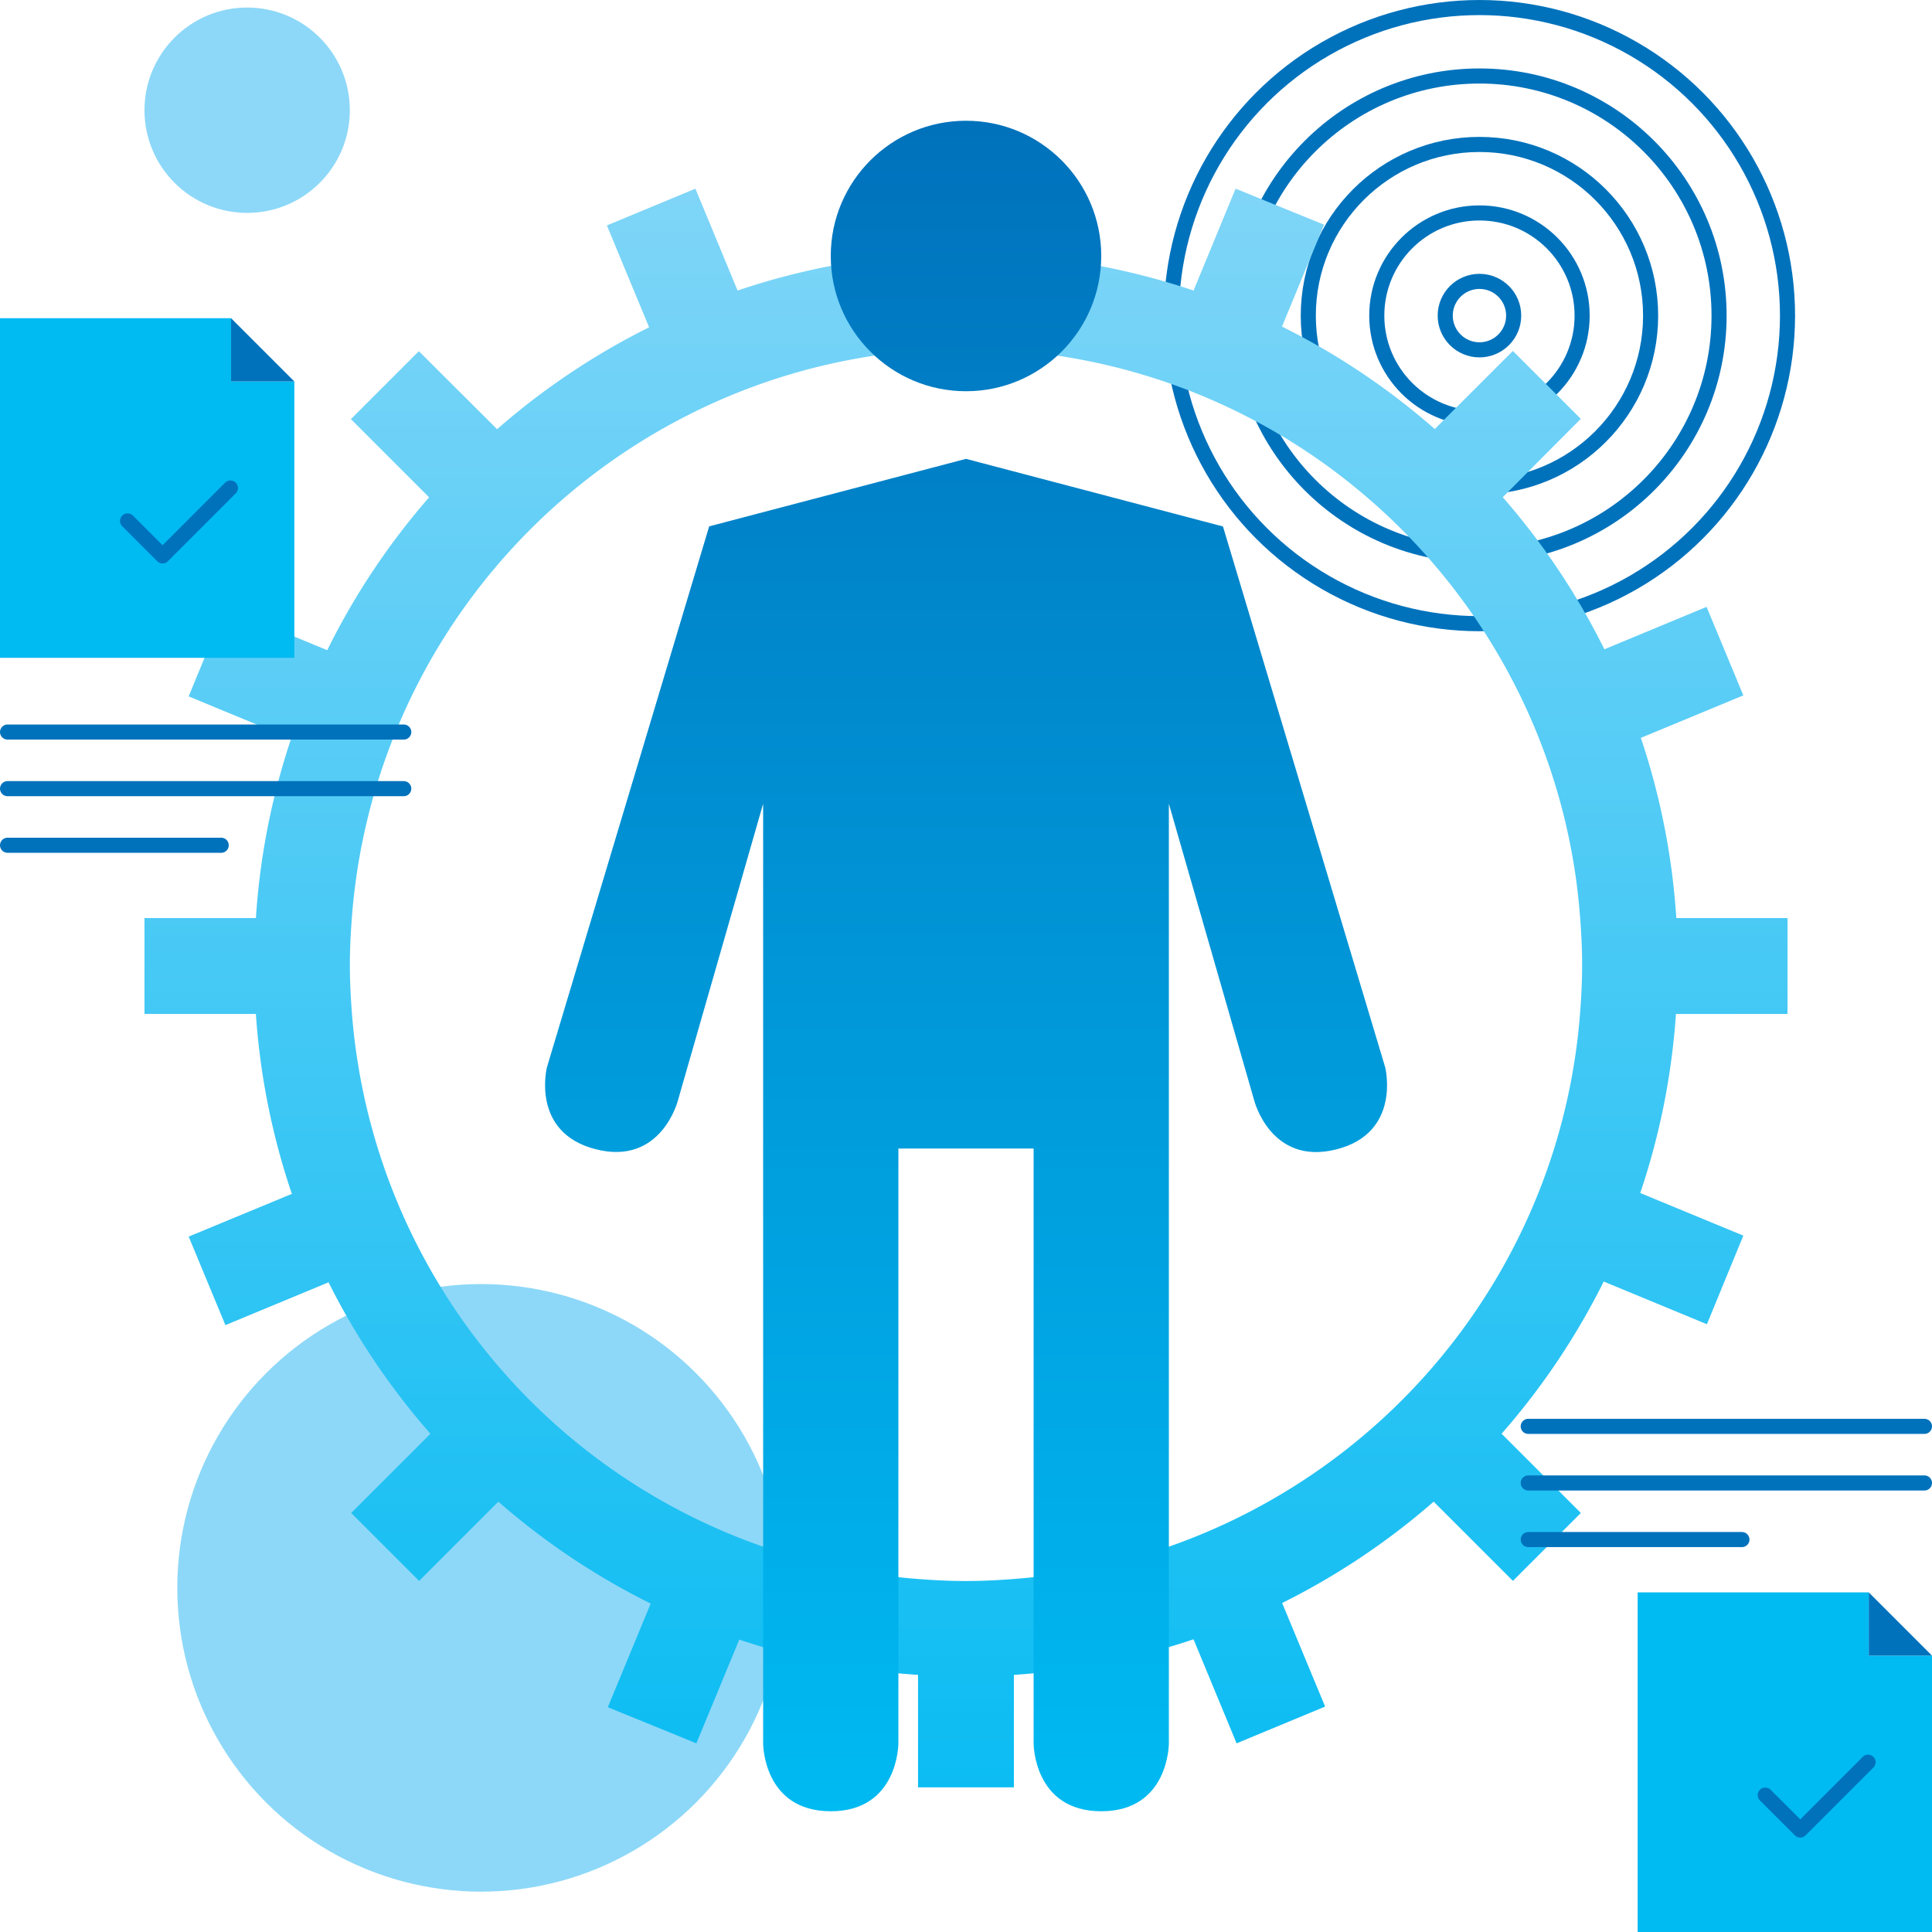 <svg id="Layer_1" data-name="Layer 1" xmlns="http://www.w3.org/2000/svg" xmlns:xlink="http://www.w3.org/1999/xlink" viewBox="0 0 512 512"><defs><style>.cls-1,.cls-3{fill:none;}.cls-1{stroke:#0072bc;stroke-linecap:round;stroke-linejoin:round;stroke-width:4px;}.cls-2{fill:#8dd8f8;}.cls-4{fill:url(#Secondary_Blue_Gradient);}.cls-5{fill:url(#Primary_Blue_Gradient);}.cls-6{fill:#00baf2;}.cls-7{fill:#0072bc;}</style><linearGradient id="Secondary_Blue_Gradient" x1="256" y1="-2.56" x2="256" y2="514.2" gradientUnits="userSpaceOnUse"><stop offset="0" stop-color="#8dd8f8"/><stop offset="1" stop-color="#00baf2"/></linearGradient><linearGradient id="Primary_Blue_Gradient" x1="256" y1="32.88" x2="256" y2="481.12" gradientUnits="userSpaceOnUse"><stop offset="0" stop-color="#0072bc"/><stop offset="1" stop-color="#00baf2"/></linearGradient></defs><title>splash-careers</title><g id="career_ways" data-name="career ways"><circle class="cls-1" cx="392.07" cy="83.64" r="81.64"/><circle class="cls-1" cx="392.07" cy="83.64" r="63.5"/><circle class="cls-1" cx="392.07" cy="83.64" r="45.36"/><circle class="cls-1" cx="392.07" cy="83.64" r="27.21"/><circle class="cls-1" cx="392.07" cy="83.64" r="9.07"/><circle class="cls-2" cx="127.49" cy="420.8" r="80.51"/><path class="cls-3" d="M418.77,243.3a162.65,162.65,0,0,0-38.56-93.54A164,164,0,0,0,330,110.17,161.74,161.74,0,0,0,268.7,92.95c-4.2-.32-8.42-.54-12.7-.54s-8.5.22-12.7.54a162.63,162.63,0,0,0-93.56,38.83A163.71,163.71,0,0,0,110.3,182,161.45,161.45,0,0,0,93.23,243.3c-.31,4.1-.52,8.22-.52,12.4,0,4.38.22,8.71.56,13A162.66,162.66,0,0,0,132.08,362a163.79,163.79,0,0,0,50.09,39.37,161.64,161.64,0,0,0,61.13,17.12c4.2.32,8.42.54,12.7.54s8.5-.22,12.7-.54a162.71,162.71,0,0,0,93.24-38.55,164,164,0,0,0,39.51-50,161.7,161.7,0,0,0,17.27-61.18c.34-4.29.56-8.62.56-13C419.29,251.52,419.08,247.4,418.77,243.3Z"/><path class="cls-4" d="M473.71,268.7V243.3H444.24a187.87,187.87,0,0,0-9.4-47.76L462,184.29l-9.74-23.46-27.08,11.24a188.82,188.82,0,0,0-26.93-40.3L418.93,111l-18-18-20.7,20.7a188.83,188.83,0,0,0-40.49-27.15l11.15-27L327.45,50l-11.15,27a187.78,187.78,0,0,0-47.6-9.43V38.29H243.3v29.2A187.78,187.78,0,0,0,195.47,77L184.29,50l-23.46,9.74,11.19,27a188.9,188.9,0,0,0-40.28,27L111,93.07l-18,18,20.72,20.72a188.86,188.86,0,0,0-27,40.52l-27.09-11.2L50,184.55l27.14,11.22a188,188,0,0,0-9.32,47.53H38.29v25.4H67.81a187.68,187.68,0,0,0,9.54,47.69L50,327.71l9.74,23.46,27.33-11.34a188.91,188.91,0,0,0,27,40.13l-21,21,18,18,21-21a188.75,188.75,0,0,0,40.37,27l-11.36,27.47L184.55,462l11.36-27.49a187.9,187.9,0,0,0,47.38,9.35v29.8h25.4v-29.8a187.74,187.74,0,0,0,47.61-9.43L327.71,462l23.46-9.74-11.39-27.45a188.93,188.93,0,0,0,40.16-26.86l21,21,18-18-21-21A188.85,188.85,0,0,0,425,339.62l27.35,11.31L462,327.45l-27.32-11.29a187.83,187.83,0,0,0,9.46-47.45Zm-62.5,37.73A163.2,163.2,0,0,1,379.92,362,163.68,163.68,0,0,1,330,401.23a161.63,161.63,0,0,1-61.32,17.22c-4.2.32-8.42.54-12.7.54s-8.5-.22-12.7-.54a163,163,0,0,1-150-149.75c-.34-4.29-.56-8.62-.56-13,0-4.18.21-8.3.52-12.4a162.64,162.64,0,0,1,38.56-93.54,164,164,0,0,1,50-39.49A161.83,161.83,0,0,1,243.3,92.95c4.2-.32,8.42-.54,12.7-.54s8.5.22,12.7.54a162.6,162.6,0,0,1,93.56,38.83,163.7,163.7,0,0,1,39.34,50.05,161.58,161.58,0,0,1,17.16,61.47c.31,4.1.52,8.22.52,12.4,0,4.38-.22,8.71-.56,13A162.46,162.46,0,0,1,411.21,306.43Z"/><circle class="cls-5" cx="256" cy="67.84" r="35.84"/><path class="cls-5" d="M256,121.6l68.1,17.92,43,143.36s4.35,17.38-13,21.73-21.73-13-21.73-13L309.76,213V462.08s0,17.92-17.92,17.92-17.92-17.92-17.92-17.92V304.38H238.08v157.7s0,17.92-17.92,17.92-17.92-17.92-17.92-17.92V213l-22.57,78.58s-4.35,17.38-21.73,13-13-21.73-13-21.73l43-143.36Z"/><circle class="cls-2" cx="65.5" cy="29.21" r="27.21"/></g><polygon class="cls-6" points="61.24 84.33 0 84.33 0 174.33 78 174.33 78 101.09 61.24 101.09 61.24 84.33"/><polygon class="cls-7" points="61.24 84.33 61.24 101.09 78 101.09 61.24 84.33"/><polyline class="cls-1" points="33.81 138.05 43.08 147.32 61.06 129.33"/><polygon class="cls-6" points="495.25 422 434 422 434 512 512 512 512 438.75 495.25 438.75 495.25 422"/><polygon class="cls-7" points="495.25 422 495.25 438.75 512 438.75 495.25 422"/><polyline class="cls-1" points="467.81 475.72 477.08 484.98 495.06 467"/><line class="cls-1" x1="405" y1="378" x2="510" y2="378"/><line class="cls-1" x1="405" y1="393" x2="510" y2="393"/><line class="cls-1" x1="405" y1="408" x2="461.63" y2="408"/><line class="cls-1" x1="2" y1="194" x2="107" y2="194"/><line class="cls-1" x1="2" y1="209" x2="107" y2="209"/><line class="cls-1" x1="2" y1="224" x2="58.62" y2="224"/></svg>